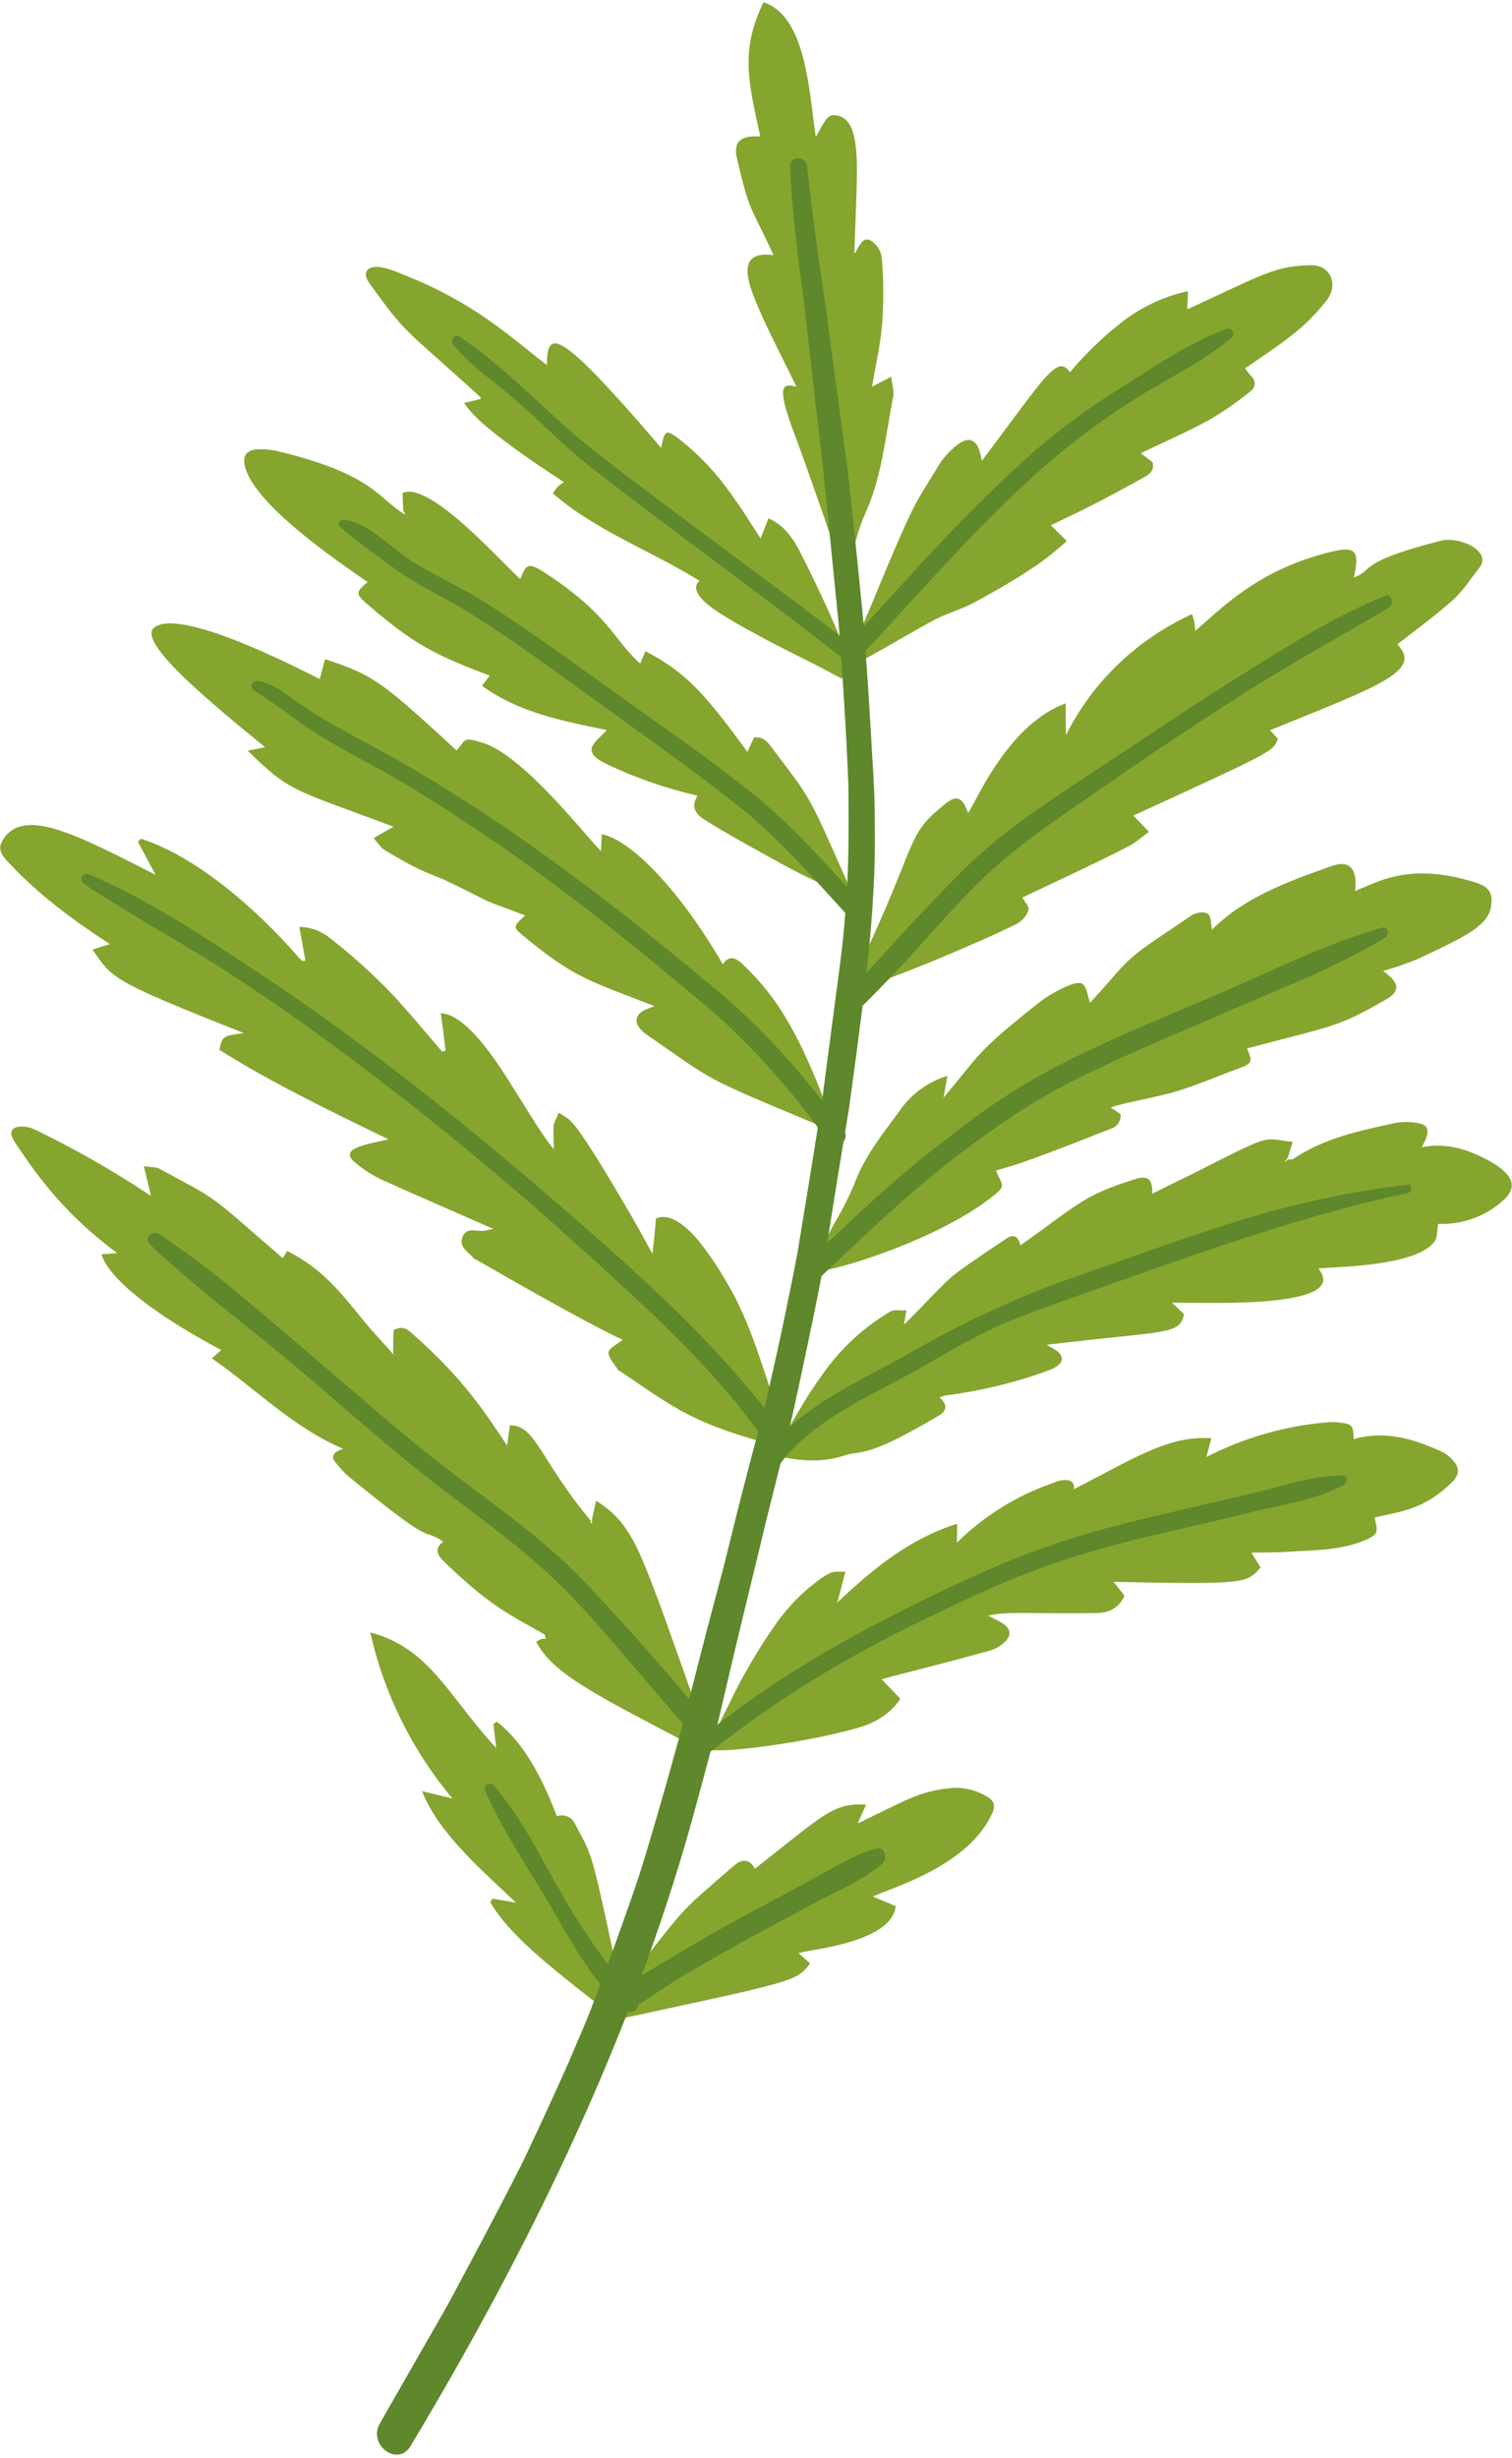 <?xml version="1.0" encoding="UTF-8"?> <svg xmlns="http://www.w3.org/2000/svg" width="224" height="364" viewBox="0 0 224 364" fill="none"> <path d="M145.462 68.251C150.449 61.628 153.245 57.654 155.029 55.747C156.813 53.84 157.584 53.869 158.52 55.129C160.845 52.351 163.462 49.83 166.326 47.611C169.18 45.417 172.486 43.883 176.005 43.119C175.957 44.255 175.922 44.997 175.893 45.816C186.96 40.758 188.891 39.293 194.39 39.287C196.957 39.287 198.37 41.983 196.598 44.403C195.004 46.476 193.138 48.325 191.052 49.901C188.915 51.55 186.631 53.062 184.464 54.546C184.716 54.923 184.991 55.282 185.289 55.623C186.154 56.477 186.066 57.354 185.171 58.025C183.305 59.524 181.338 60.891 179.284 62.117C175.946 63.936 172.484 65.461 168.993 67.121L170.759 68.469C171.059 69.77 170.223 70.294 169.334 70.777L165.484 72.884C164.185 73.579 162.878 74.262 161.563 74.933C159.609 75.934 157.619 76.858 155.676 77.794L158.061 80.149C156.083 81.75 154.528 83.681 144.414 89.192C142.436 90.263 140.217 90.84 138.245 91.9C134.995 93.666 131.769 95.615 128.49 97.41C127.827 97.676 127.138 97.874 126.435 97.999C126.476 95.538 127.459 93.478 129.226 89.268C130.992 85.059 132.758 80.644 134.742 76.417C135.376 75.093 136.077 73.802 136.843 72.549L139.145 68.799C139.806 67.781 140.618 66.87 141.553 66.097C143.484 64.425 144.868 65.025 145.327 67.645C145.374 67.916 145.462 68.234 145.462 68.251Z" fill="#85A52E"></path> <path d="M87.653 225.26C87.836 224.424 88.018 223.582 88.301 222.269C89.699 223.113 90.948 224.181 91.998 225.431C93.251 227.047 94.271 228.83 95.03 230.729C96.072 233.084 97.249 236.222 98.803 240.531C99.575 242.692 100.446 245.147 101.441 247.943C101.941 249.35 102.465 250.84 103.024 252.423C103.584 254.007 104.202 255.702 104.79 257.48L105.379 257.521C106.168 256.103 106.745 254.902 107.263 253.866L108.588 251.193C109.359 249.644 109.965 248.479 110.772 247.113C112.132 244.704 113.619 242.369 115.228 240.119C116.047 239.008 116.938 237.952 117.895 236.958C118.873 235.962 119.928 235.044 121.051 234.214C121.682 233.698 122.374 233.261 123.111 232.913C123.665 232.69 124.342 232.813 125.248 232.766C124.777 234.532 124.453 235.904 124.03 237.352C129.216 232.478 134.567 227.968 141.809 225.672C141.809 226.814 141.773 227.656 141.756 228.492C145.706 224.573 150.481 221.585 155.732 219.744C156.182 219.545 156.649 219.385 157.127 219.267C158.304 219.085 159.282 219.267 159.081 220.568C168.042 215.976 173.152 212.567 179.457 213.015C179.133 214.245 178.939 214.975 178.727 215.794C184.416 212.869 190.633 211.111 197.012 210.625C197.571 210.596 198.132 210.63 198.684 210.725C200.338 210.937 200.491 211.155 200.556 213.133C205.319 211.784 209.628 213.168 213.832 215.111C214.41 215.428 214.919 215.858 215.327 216.376C216.286 217.46 216.21 218.466 215.062 219.579C211.029 223.488 207.868 223.818 203.659 224.736C203.765 225.496 204.065 226.255 203.9 226.885C203.776 227.338 203.082 227.733 202.581 227.962C198.796 229.675 194.81 229.552 190.86 229.828C189.123 229.952 187.387 229.917 185.397 229.952L186.751 232.142C184.69 234.497 184.708 234.685 164.969 234.285L166.599 236.345C165.663 238.329 164.109 238.895 162.361 238.912C151.564 239.03 149.332 238.612 146.395 239.289C147.048 239.625 147.713 239.931 148.349 240.302C149.856 241.196 149.968 242.303 148.555 243.457C147.972 243.927 147.302 244.277 146.583 244.487C138.53 246.707 133.879 247.79 130.623 248.714L133.396 251.611C131.565 254.248 129.151 255.349 126.691 256.02C123.113 256.975 119.485 257.728 115.823 258.275C104.732 259.947 103.813 259.176 101.659 258.051C95.065 254.572 90.161 252.064 86.564 249.809C82.967 247.555 80.677 245.565 79.429 243.163C80.441 242.574 80.094 242.739 80.848 242.733C80.748 242.344 80.759 242.144 80.671 242.074C75.849 239.295 72.806 238.1 65.788 231.283C64.841 230.364 64.246 229.399 65.659 228.339C63.987 227.162 63.846 227.556 62.409 226.791C60.973 226.025 58.241 224.094 51.353 218.431C50.854 217.937 50.384 217.414 49.946 216.865C48.916 215.799 49.204 215.099 50.859 214.587C43.252 211.331 37.907 205.68 31.378 201.182L32.779 199.946C22.907 194.724 16.119 189.402 15.03 185.758L17.385 185.61C9.855 180.041 5.758 174.525 2.367 169.415C1.884 168.691 1.189 167.596 2.161 167.06C2.838 166.695 4.209 166.831 5.004 167.219C11.015 170.111 16.816 173.42 22.365 177.121C21.988 175.543 21.706 174.348 21.323 172.735C22.336 172.877 23.089 172.806 23.59 173.083C28.299 175.638 29.906 176.427 31.831 177.822C33.757 179.217 35.953 181.219 41.893 186.34C41.94 186.258 42.157 185.893 42.54 185.269C44.941 186.475 47.129 188.066 49.016 189.979C50.782 191.745 52.454 193.876 54.785 196.702C55.297 197.29 58.194 200.428 58.441 200.823L58.241 200.458C58.241 199.316 58.282 198.173 58.306 197.014C59.33 196.425 60.072 196.625 60.914 197.373C68.838 204.32 72.023 209.465 75.137 214.11C75.278 213.033 75.402 212.102 75.531 211.09C79.399 211.09 79.859 216.011 87.506 225.219V225.602L87.783 225.531L87.653 225.26Z" fill="#85A52E"></path> <path d="M82.053 170.351C81.953 165.582 81.87 167.101 82.771 164.787C83.848 165.529 84.225 165.376 85.897 167.69C86.733 168.867 87.893 170.633 89.624 173.483C90.489 174.907 91.496 176.597 92.679 178.616C93.268 179.623 93.909 180.718 94.569 181.895C95.228 183.073 95.917 184.338 96.665 185.698C96.876 183.65 97.065 182.101 97.177 180.477C99.09 179.599 101.298 181.26 103.264 183.485C104.862 185.46 106.299 187.561 107.561 189.766C110.617 194.776 112.342 200.44 114.214 206.056C114.62 207.35 114.939 208.67 115.168 210.006C115.391 211.378 115.591 212.826 115.868 214.357C102.763 210.925 100.438 208.882 91.996 203.171C91.861 203.077 91.666 203.036 91.59 202.912C91.054 202.047 90.112 201.146 90.153 200.304C90.189 199.657 91.466 199.086 92.249 198.438C86.321 195.683 73.681 188.348 70.596 186.593C70.455 186.511 70.267 186.47 70.178 186.358C69.437 185.41 67.947 184.792 68.501 183.255C69.054 181.719 70.479 182.366 71.609 182.302C71.903 182.302 72.198 182.184 73.093 182.007C68.83 180.135 61.018 176.744 56.703 174.79C55.268 174.121 53.923 173.275 52.7 172.27C49.868 169.997 54.654 169.462 57.533 168.738C49.085 164.617 40.46 160.496 32.495 155.492C32.96 153.431 32.96 153.437 36.121 153.007C26.054 149.022 21.174 146.997 18.46 145.413C15.746 143.829 15.169 142.711 13.703 140.638L16.282 139.826C11.036 136.429 5.873 132.638 1.564 128.052C0.575 127.01 -0.555 126.003 0.387 124.461C3.46 119.286 11.637 123.801 23.046 129.559L20.432 124.673L20.897 124.225C29.322 126.933 38.323 134.981 44.11 141.651C44.846 142.499 44.876 142.305 45.252 142.281C44.958 140.668 44.664 139.067 44.346 137.283C45.98 137.3 47.561 137.869 48.832 138.896C52.08 141.421 55.144 144.175 57.998 147.138C60.158 149.44 62.119 151.806 65.504 155.757L66.004 155.604C65.898 154.697 65.792 153.79 65.686 152.872C65.581 151.954 65.427 151.017 65.292 150.058C68.112 150.182 71.368 153.979 74.282 158.382C77.196 162.786 79.992 167.802 82.141 170.333L82.2 170.651C82.2 170.498 82.253 170.557 82.053 170.351Z" fill="#85A52E"></path> <path d="M77.798 135.576C69.444 132.479 74.201 134.293 65.953 130.372C64.122 129.512 62.627 129.33 56.969 125.892C56.381 125.521 55.963 124.814 55.35 124.126L58.294 122.448C50.853 119.628 47.02 118.38 44.265 117.037C41.51 115.695 39.844 114.265 36.706 111.18L39.273 110.662L35.599 107.653C33.751 106.123 31.478 104.192 29.3 102.231C24.961 98.305 21.229 94.302 22.824 92.965C24.643 91.458 29.812 92.847 35.011 94.89C40.209 96.933 45.431 99.6 47.373 100.577C47.633 99.582 47.862 98.705 48.145 97.634C52.03 98.87 54.244 99.853 56.822 101.713C58.112 102.643 59.495 103.791 61.22 105.316C62.945 106.841 65.035 108.731 67.625 111.144C69.144 109.496 68.508 109.108 71.463 109.996C74.419 110.885 78.198 114.247 81.542 117.738C84.886 121.229 87.806 124.838 89.037 126.068C89.084 125.156 89.119 124.361 89.16 123.549C90.72 123.849 93.063 125.138 96.107 128.111C99.151 131.084 102.971 135.764 107.092 142.829C108.081 141.21 109.282 142.081 110.036 142.829C112.131 144.803 113.99 147.013 115.576 149.417C117.002 151.648 118.265 153.979 119.355 156.393C121.04 160.045 122.485 163.803 123.682 167.643C113.397 163.351 108.964 161.544 105.856 159.884C102.748 158.224 100.911 156.74 95.848 153.267C94.194 152.131 93.581 150.612 95.454 149.605C95.948 149.38 96.455 149.183 96.972 149.016C87.429 145.301 85.022 144.895 77.192 138.313C76.008 137.336 76.091 137.113 77.798 135.576Z" fill="#85A52E"></path> <path d="M190.882 171.7C191.123 171.7 191.412 171.776 191.588 171.653C196.198 168.544 201.367 167.491 206.518 166.354C207.541 166.158 208.588 166.127 209.621 166.26C211.734 166.49 212.046 167.438 210.616 169.91C214.148 169.227 217.215 170.14 220.147 171.676C223.196 173.266 225.445 175.303 222.772 177.722C221.468 178.921 219.939 179.85 218.274 180.456C216.609 181.063 214.841 181.334 213.071 181.255C212.888 182.197 212.959 183.35 212.482 183.951C209.721 187.424 198.888 187.619 195.303 187.848C197.605 190.698 194.173 191.969 189.181 192.558C184.188 193.147 177.618 192.941 173.645 192.941L175.411 194.66C175.069 196.255 174.386 196.826 171.596 197.291C168.805 197.756 163.86 198.104 155.041 199.175C155.637 199.471 156.206 199.817 156.743 200.211C157.685 201.076 157.661 202.166 155.1 203.06C150.224 204.816 145.17 206.031 140.029 206.681C139.737 206.752 139.453 206.853 139.181 206.981C140.359 207.959 140.359 208.906 139.093 209.654C133.441 213.01 130.627 214.234 128.85 214.764C127.072 215.294 126.418 215.129 125.029 215.588C121.497 216.766 118.07 216.306 114.355 215.512C115.05 214.381 115.721 213.28 116.381 212.221C117.04 211.161 117.664 210.119 118.253 209.107C119.43 207.093 120.643 205.197 121.938 203.431C124.572 199.707 127.962 196.579 131.887 194.253C132.476 193.912 133.341 194.124 134.289 194.071C134.124 194.977 134.024 195.537 133.907 196.196L134.448 195.672C137.98 192.14 139.128 190.774 140.612 189.444C142.096 188.113 144.032 186.847 149.137 183.409C150.243 182.662 150.903 183.239 151.168 184.451C159.957 178.223 160.446 177.039 168.311 174.596C170.165 174.008 170.789 174.838 170.701 176.792L176.835 173.772L181.186 171.57C183.6 170.358 185.113 169.633 186.208 169.215C188.398 168.397 188.898 168.85 191.506 169.115C191.176 170.175 190.976 170.817 190.782 171.47L190.252 172.124L190.882 171.7Z" fill="#85A52E"></path> <path d="M188.151 108.154L189.328 109.426C188.928 110.45 188.74 110.88 186.049 112.287C183.359 113.694 178.196 116.078 167.893 120.8C168.576 121.5 169.265 122.201 170.213 123.202C168.376 124.532 168.635 124.579 166.875 125.509C165.115 126.44 161.335 128.27 151.451 132.939C151.745 133.469 152.516 134.24 152.381 134.764C152.104 135.612 151.52 136.326 150.744 136.766C148.472 137.943 142.932 140.404 137.675 142.553C132.418 144.701 127.373 146.538 126.348 146.674C126.348 145.272 126.16 145.296 126.442 144.642C126.584 144.313 126.854 143.818 127.331 142.876C127.808 141.934 128.509 140.592 129.433 138.52C132.689 131.308 133.984 127.505 135.143 124.98C136.303 122.454 137.322 121.229 140.053 119.045C141.749 117.674 142.561 118.056 143.438 120.429L144.321 118.851C144.639 118.262 145.004 117.556 145.411 116.826C146.312 115.199 147.309 113.626 148.395 112.116C150.75 108.855 153.876 105.64 157.885 104.169C157.885 105.87 157.885 107.236 157.921 108.878C159.907 104.888 162.582 101.279 165.821 98.217C168.991 95.22 172.633 92.766 176.6 90.952C176.901 91.744 177.056 92.584 177.06 93.43C180.751 90.381 186.202 84.329 197.335 81.698C200.867 80.862 201.456 81.609 200.567 85.524C203.728 84.4 200.773 83.322 213.519 80.073C216.109 79.401 221.172 81.603 219.147 84.117C217.863 85.724 216.733 87.543 215.249 88.868C212.606 91.223 209.751 93.283 207.007 95.432C208.879 97.375 208.291 98.87 205.194 100.731C202.098 102.591 196.352 104.81 188.151 108.154Z" fill="#85A52E"></path> <path d="M140.365 159.348C140.082 160.92 139.9 161.939 139.776 162.574C142.602 159.236 143.815 157.535 145.51 155.745C147.206 153.956 149.401 152.072 154.194 148.28C155.212 147.474 159.492 144.895 160.416 145.761C161.04 146.349 161.146 147.527 161.488 148.534L163.748 146.014L165.367 144.16C166.139 143.267 166.971 142.429 167.857 141.652C169.5 140.233 171.531 138.979 176.517 135.582C177.159 135.146 178.366 134.958 178.919 135.329C179.473 135.7 179.373 136.918 179.555 137.684C184.477 132.791 190.888 130.543 197.287 128.264C199.93 127.316 201.161 128.671 200.743 131.967C201.979 131.455 203.145 130.931 204.334 130.49C208.961 128.765 213.518 129.206 218.022 130.531C219.346 130.913 220.912 131.384 220.965 133.162C221.095 136.759 218.21 138.196 210.133 141.993C208.424 142.697 206.676 143.304 204.899 143.812C207.036 145.307 207.725 146.656 205.429 147.974C201.726 150.094 199.96 151.006 197.399 151.86C194.838 152.713 191.512 153.496 184.742 155.274C185.619 157.235 185.489 157.523 183.564 158.218C180.491 159.348 177.471 160.667 174.363 161.609C171.254 162.551 166.239 163.375 164.543 164.017L165.997 164.994C166.058 165.476 165.943 165.964 165.672 166.367C165.402 166.771 164.994 167.063 164.525 167.19C156.554 170.345 153.464 171.452 151.85 172.029C150.237 172.606 150.008 172.618 147.553 173.365C148.53 175.761 149.201 175.544 146.77 177.416C142.979 180.359 137.633 182.961 132.641 184.904C127.649 186.847 123.01 188.124 120.572 188.436C121.261 186.5 121.75 185.04 122.274 183.88C122.7 182.895 123.18 181.934 123.71 181.001C124.882 179.065 125.893 177.034 126.73 174.931C128.249 171.058 130.775 167.926 133.171 164.676C134.873 162.114 137.418 160.229 140.365 159.348V159.348Z" fill="#85A52E"></path> <path d="M59.734 75.598C59.699 74.715 59.663 73.832 59.628 73.043C61.583 72.031 65.415 74.727 69.047 77.977C72.68 81.226 76.153 85.041 77.372 86.007L77.072 85.801C77.907 83.522 78.343 83.34 80.398 84.623C82.527 85.97 84.555 87.469 86.467 89.109C87.761 90.249 88.969 91.483 90.082 92.8C91.978 95.038 93.126 96.868 95.121 98.523L94.827 98.311L95.616 96.456C101.468 99.465 104.305 102.555 110.716 111.351C111.128 110.479 111.417 109.855 111.717 109.226C113.124 109.014 113.819 110.026 114.46 110.886C116.026 112.964 117.127 114.418 117.993 115.595C118.742 116.642 119.434 117.729 120.065 118.851C121.29 121.059 122.496 123.837 125.434 130.443C125.655 131.174 125.807 131.925 125.887 132.686C122.491 131.353 119.183 129.803 115.985 128.047C114.131 127.04 105.977 122.56 103.97 121.123C102.881 120.329 102.457 119.298 103.334 117.838C98.659 116.778 94.117 115.198 89.793 113.129C85.849 111.204 88.204 109.95 89.911 108.131C83.435 106.794 76.96 105.593 71.402 101.572L72.55 100.071C64.344 96.957 61.288 95.426 54.241 89.327C52.652 87.961 52.752 87.614 54.459 86.219C53.617 85.589 49.431 82.828 45.293 79.49C41.154 76.152 37.051 72.213 36.28 69.058C35.879 67.386 36.633 66.532 38.499 66.544C39.299 66.525 40.099 66.597 40.883 66.756C55.636 70.288 56.037 73.944 60.075 76.252L59.734 75.598Z" fill="#85A52E"></path> <path d="M91.591 295.111C96.789 288.576 98.896 285.691 100.816 283.554C101.795 282.471 102.839 281.449 103.942 280.493C105.16 279.398 106.673 278.091 108.881 276.189C109.941 275.277 111.148 275.353 111.825 276.778C122.003 268.842 123.275 267.011 128.308 267.27L127.066 270.067C134.413 266.535 136.203 265.269 140.936 264.821C142.794 264.671 144.651 265.121 146.235 266.105C147.265 266.694 147.53 267.423 146.965 268.648C143.385 276.184 133.259 279.192 129.303 280.887L132.694 282.306C132.429 284.867 129.58 286.427 126.442 287.451C123.304 288.476 119.784 288.888 118.3 289.253L120.002 290.801C118.971 292.302 118.059 292.962 114.144 294.016C110.229 295.069 103.324 296.535 90.401 299.314C89.224 296.712 91.408 299.267 82.984 292.408C79.375 289.465 74.924 285.662 72.628 281.741L72.946 281.199L76.431 281.788C73.935 279.398 71.056 276.825 68.507 274.082C67.251 272.742 66.084 271.32 65.016 269.825C64.016 268.408 63.176 266.884 62.514 265.281L67.024 266.364C61.058 259.259 56.885 250.826 54.855 241.773C63.727 244.058 66.629 251.546 73.511 258.881C73.341 257.439 73.223 256.391 73.099 255.349L73.605 254.996C77.862 258.281 80.552 263.921 82.501 268.995C83.023 268.805 83.599 268.824 84.107 269.049C84.615 269.274 85.017 269.688 85.227 270.202C86.351 272.416 86.834 272.946 87.581 275.242C88.329 277.538 89.224 281.576 91.22 291.001C91.423 292.363 91.546 293.735 91.591 295.111V295.111Z" fill="#85A52E"></path> <path d="M68.766 59.673L71.238 59.085C71.191 58.973 71.185 58.831 71.109 58.761C65.363 53.521 62.62 51.249 60.642 49.294C58.663 47.34 57.498 45.762 54.754 41.989C53.577 40.44 54.348 39.292 56.367 39.581C57.904 39.798 59.388 40.529 60.859 41.123C65.451 43.003 69.788 45.451 73.77 48.411C77.167 50.884 79.627 53.086 81.028 54.051C81.028 51.108 81.57 49.971 83.972 51.626C86.374 53.28 90.589 57.742 97.96 66.344C98.49 63.547 98.649 63.477 101.062 65.378C103.715 67.525 106.064 70.022 108.044 72.802C109.922 75.345 111.424 77.823 112.678 79.76C113.078 78.712 113.437 77.794 113.855 76.764C116.298 77.859 117.57 79.86 118.606 81.897C119.872 84.405 124.493 93.53 126.654 100.412C125.258 101.001 124.328 100.318 123.257 99.741C119.536 97.728 115.68 95.979 112.006 93.919C109.935 92.848 107.92 91.669 105.972 90.386C103.823 88.879 102.299 87.243 103.617 86.018C96.429 81.532 88.346 78.677 81.894 73.067C82.795 71.86 82.418 72.189 83.525 71.412C82.306 70.57 79.268 68.634 76.231 66.42C73.193 64.207 70.02 61.71 68.766 59.673Z" fill="#85A52E"></path> <path d="M129.187 57.272L132.025 55.794C132.166 57.025 132.49 57.931 132.331 58.738C131.153 64.625 130.688 70.612 128.139 76.164C126.962 78.76 126.444 81.644 125.508 84.788C124.919 84.046 124.489 83.681 124.33 83.216C122.458 77.618 120.874 73.132 119.62 69.558C118.366 65.985 117.295 63.318 116.677 61.387C115.499 57.537 115.835 56.607 117.996 57.313C116.695 54.599 115.346 51.95 114.175 49.53C113.586 48.318 113.05 47.175 112.579 46.08C112.109 44.985 111.673 43.996 111.361 43.084C110.113 39.434 110.566 37.267 114.605 37.785C110.984 29.967 111.143 31.722 109.212 23.621C108.506 20.86 109.883 20.03 112.632 20.218C110.866 12.065 109.636 7.508 113.115 0.326C119.397 2.445 119.821 13.219 120.857 20.295C122.134 18.076 122.511 16.869 123.8 17.069C125.69 17.357 126.497 18.87 126.82 22.108C127.144 25.346 126.791 30.297 126.573 37.474C126.514 37.474 126.691 37.474 126.732 37.415C127.25 36.508 127.762 35.119 128.869 35.548C129.341 35.817 129.746 36.19 130.052 36.639C130.358 37.088 130.558 37.601 130.635 38.139C130.901 41.368 130.923 44.614 130.7 47.847C130.453 50.955 129.746 54.005 129.187 57.272Z" fill="#85A52E"></path> <path d="M117.063 24.698C117.322 31.698 118.293 38.656 119.217 45.644C119.763 50.46 120.306 55.274 120.848 60.085C121.437 64.913 122.025 69.752 122.461 74.585C122.897 78.973 123.336 83.367 123.78 87.767L124.11 91.075C124.227 92.176 124.333 93.283 124.404 94.384L124.869 101.018C125.157 105.446 125.416 109.89 125.605 114.341C125.723 116.566 125.711 118.786 125.717 121.011C125.723 123.236 125.717 125.456 125.64 127.681C125.564 131.113 125.31 134.557 124.993 137.995C124.845 139.714 124.616 141.428 124.404 143.135C124.192 144.842 123.951 146.549 123.727 148.257L121.849 162.556C121.131 167.307 120.342 172.052 119.582 176.803C119.104 179.711 118.625 182.618 118.146 185.522C117.628 188.419 117.01 191.291 116.421 194.176C115.832 197.061 115.202 199.934 114.561 202.807L113.578 207.11L113.077 209.265L112.488 211.402C111.44 215.303 110.42 219.21 109.427 223.123L107.961 229.01L107.237 231.954L106.454 234.897C105.41 238.787 104.388 242.686 103.387 246.595C102.368 250.498 101.462 254.437 100.349 258.322C99.136 262.749 97.88 267.159 96.581 271.55C95.922 273.746 95.286 275.948 94.568 278.12C93.85 280.293 93.085 282.459 92.325 284.596C90.802 288.913 89.219 293.209 87.574 297.483C86.773 299.626 85.808 301.722 84.931 303.829C84.054 305.937 83.088 308.027 82.14 310.117C81.192 312.207 80.215 314.32 79.238 316.41C78.261 318.5 77.295 320.59 76.212 322.639C74.104 326.744 71.963 330.828 69.789 334.89L66.534 340.977C65.421 342.99 64.255 344.98 63.113 346.976L56.267 358.939C54.465 362.112 58.957 365.467 60.847 362.241C77.631 334.242 92.378 304.406 101.621 272.757C102.751 268.801 103.828 264.833 104.882 260.865C105.394 258.875 105.96 256.903 106.413 254.896L107.814 248.897C109.674 240.896 111.676 232.943 113.578 224.948L116.168 214.622C116.586 212.903 117.051 211.19 117.428 209.459L118.564 204.261C119.31 200.791 120.038 197.322 120.748 193.852C121.449 190.373 122.149 186.9 122.661 183.385C123.329 179.099 124.017 174.815 124.728 170.533L125.787 164.111L126.665 157.635C127.801 149.028 128.972 140.439 129.402 131.785C129.602 128.517 129.643 125.244 129.602 121.977C129.602 120.34 129.569 118.707 129.502 117.079C129.435 115.45 129.345 113.817 129.231 112.18C128.961 107.247 128.652 102.325 128.307 97.416L128.06 93.701C127.96 92.47 127.824 91.246 127.712 90.021L126.977 82.68C126.725 80.243 126.47 77.806 126.211 75.368L125.817 71.724L125.617 69.899L125.369 68.074L123.391 53.527L122.449 46.28L121.384 39.069C120.707 34.247 120.089 29.431 119.565 24.622C119.394 23.003 117.004 23.055 117.063 24.698Z" fill="#5E882B"></path> <path d="M129.674 273.811C126.195 274.812 122.816 277.02 119.619 278.721L114.433 281.511L109.223 284.325C105.757 286.209 102.347 288.172 98.991 290.213C95.865 292.114 92.474 293.963 89.754 296.412C88.494 297.542 90.019 299.426 91.408 298.725C94.687 297.059 97.731 294.716 100.934 292.797C104.136 290.878 107.439 289.012 110.753 287.192L120.302 282.03C123.67 280.222 127.561 278.639 130.575 276.142C131.641 275.242 131.105 273.375 129.674 273.811Z" fill="#5E882B"></path> <path d="M71.852 265.187C74.49 271.257 78.44 276.908 81.754 282.601C84.763 287.799 87.912 293.657 92.528 297.649C92.75 297.871 93.052 297.996 93.367 297.996C93.681 297.996 93.983 297.871 94.205 297.649C94.428 297.426 94.553 297.124 94.553 296.81C94.553 296.495 94.428 296.193 94.205 295.971C90.061 291.257 86.415 286.128 83.326 280.664C81.737 277.95 80.229 275.089 78.616 272.316C77.022 269.535 75.195 266.894 73.153 264.422C72.665 263.821 71.546 264.457 71.852 265.187Z" fill="#5E882B"></path> <path d="M198.989 218.544C194.591 218.467 190.023 220.116 185.714 221.14L171.796 224.378C163.148 226.35 154.83 228.787 146.676 232.378C142.751 234.101 138.876 235.921 135.049 237.836C133.153 238.801 131.217 239.773 129.309 240.779C127.402 241.786 125.512 242.828 123.646 243.894C119.913 246.031 116.275 248.291 112.749 250.711C109.222 253.13 105.873 255.703 102.488 258.405C101.204 259.441 102.488 261.667 103.777 260.613C105.425 259.277 107.121 257.976 108.828 256.716C110.535 255.456 112.213 254.214 113.95 253.019C117.431 250.636 121.012 248.391 124.694 246.284C128.373 244.17 132.147 242.163 135.979 240.308C139.812 238.454 143.585 236.623 147.465 234.928C155.707 231.301 164.12 228.887 172.88 226.909L179.42 225.402L185.896 223.836C190.223 222.771 195.021 222.152 199.071 219.933C199.607 219.645 199.701 218.555 198.989 218.544Z" fill="#5E882B"></path> <path d="M22.241 184.345C23.913 185.935 25.661 187.483 27.439 189.002C29.217 190.521 30.972 191.998 32.814 193.47C36.453 196.414 40.156 199.316 43.711 202.301C50.676 208.153 57.464 214.363 64.781 219.962C71.887 225.425 79.146 230.488 85.327 237.111C88.512 240.526 91.568 244.087 94.623 247.667C97.678 251.246 100.757 254.861 103.848 258.346C105.084 259.729 106.915 257.628 105.832 256.244C99.945 248.85 93.628 241.78 87.282 234.986C81.088 228.381 73.853 223.341 66.647 217.878C59.324 212.303 52.518 206.104 45.566 200.276C42.033 197.297 38.501 194.206 34.886 191.227C31.282 188.221 27.517 185.415 23.607 182.82C22.424 182.049 21.234 183.391 22.241 184.345Z" fill="#5E882B"></path> <path d="M208.489 175.473C204.15 175.985 199.941 176.692 195.702 177.598C191.464 178.505 187.26 179.623 183.033 180.96C174.603 183.621 166.308 186.635 158.043 189.549C153.886 191.003 150.018 192.669 146.086 194.488C142.153 196.308 138.38 198.327 134.547 200.523C130.979 202.566 127.017 204.455 123.362 206.692C121.527 207.784 119.778 209.012 118.128 210.366C116.465 211.69 114.972 213.214 113.683 214.905C112.629 216.306 114.619 218.09 115.673 216.671C118.14 213.38 121.56 210.908 125.151 208.735C128.742 206.563 132.634 204.732 136.078 202.754C139.94 200.546 143.79 198.244 147.852 196.408C149.824 195.519 151.838 194.73 153.863 193.988C155.888 193.246 157.889 192.54 159.903 191.833C167.845 189.037 175.886 186.123 184.04 183.468C188.108 182.143 192.2 180.877 196.309 179.729C198.369 179.152 200.432 178.607 202.496 178.093C204.56 177.579 206.615 177.1 208.66 176.656C209.302 176.515 209.178 175.391 208.489 175.473Z" fill="#5E882B"></path> <path d="M204.798 137.383C196.621 139.679 188.773 143.647 180.967 147.009L169.234 152.001C165.331 153.69 161.457 155.445 157.672 157.358C154.056 159.194 150.561 161.261 147.211 163.545C145.55 164.672 143.924 165.849 142.33 167.078C140.737 168.306 139.137 169.54 137.532 170.781C131.239 175.844 125.363 181.377 119.541 186.976C118.128 188.283 119.818 190.738 121.242 189.413L123.468 187.341L125.646 185.269C127.106 183.891 128.576 182.518 130.055 181.148C132.999 178.44 136.037 175.791 139.163 173.265C140.729 171.999 142.312 170.769 143.931 169.574C144.744 168.985 145.556 168.396 146.386 167.808C147.216 167.219 148.011 166.63 148.835 166.095C152.171 163.812 155.654 161.753 159.261 159.931C166.538 156.275 174.115 153.196 181.632 149.923C189.527 146.449 197.71 143.417 205.234 138.849C205.893 138.443 205.622 137.148 204.798 137.383Z" fill="#5E882B"></path> <path d="M12.362 130.866C19.521 135.64 27.292 139.779 34.586 144.548C36.38 145.725 38.165 146.916 39.943 148.121C41.709 149.298 43.44 150.547 45.177 151.783C48.646 154.259 52.081 156.797 55.479 159.395C62.344 164.638 69.096 170.1 75.737 175.779C79.087 178.616 82.283 181.471 85.527 184.38C88.771 187.288 91.974 190.232 95.176 193.21C98.744 196.531 102.182 199.951 105.443 203.566C107.068 205.373 108.669 207.233 110.153 209.141C111.636 211.048 113.096 213.015 114.468 215.057C115.487 216.57 117.847 214.916 116.823 213.415C114.346 209.832 111.648 206.407 108.746 203.16C105.873 199.898 102.859 196.784 99.768 193.776C96.677 190.767 93.498 187.853 90.296 184.998C87.093 182.143 83.891 179.346 80.606 176.544C73.841 170.728 66.995 165.088 60.001 159.695C53.007 154.302 46.007 149.157 38.578 144.265C30.483 138.902 22.141 133.303 13.169 129.494C12.989 129.414 12.786 129.403 12.598 129.463C12.411 129.523 12.252 129.65 12.152 129.82C12.053 129.989 12.019 130.19 12.058 130.383C12.096 130.576 12.205 130.748 12.362 130.866V130.866Z" fill="#5E882B"></path> <path d="M37.626 102.261C39.392 103.35 41.094 104.58 42.778 105.793C44.461 107.006 46.104 108.225 47.899 109.29C51.844 111.645 55.971 113.688 59.921 116.049C67.734 120.763 75.303 125.872 82.598 131.355C86.307 134.098 89.851 136.901 93.418 139.762C96.986 142.623 100.483 145.543 104.015 148.498C107.579 151.489 110.923 154.731 114.023 158.2C115.56 159.919 117.09 161.697 118.515 163.499C119.94 165.3 121.335 167.196 122.713 169.127C123.79 170.646 126.086 168.844 125.009 167.361C122.329 163.581 119.44 159.955 116.355 156.499C113.298 153.06 109.997 149.847 106.476 146.885C99.288 140.916 92.147 135.064 84.564 129.495C77.125 123.937 69.401 118.773 61.422 114.023C57.454 111.669 53.345 109.602 49.359 107.336C47.449 106.259 45.597 105.079 43.814 103.803C42.124 102.585 40.476 101.295 38.362 100.86C37.473 100.677 36.731 101.719 37.626 102.261Z" fill="#5E882B"></path> <path d="M50.352 78.035C53.002 80.255 55.957 82.409 58.8 84.458C62.026 86.766 65.647 88.379 69.003 90.434C75.938 94.69 82.502 99.623 89.178 104.416L99.186 111.657L101.688 113.493L104.143 115.336C105.78 116.572 107.408 117.822 109.029 119.086C115.446 124.09 120.833 130.46 126.431 136.53C127.65 137.848 129.775 136.041 128.551 134.722C123.211 128.959 118.066 122.872 112.067 117.997C110.419 116.667 108.749 115.36 107.057 114.076C105.365 112.793 103.643 111.523 101.888 110.267L91.48 102.85C84.657 97.975 77.939 92.983 70.875 88.626C67.537 86.56 63.769 84.976 60.49 82.775C57.546 80.802 54.75 77.588 51.071 76.982C50.447 76.887 49.764 77.553 50.352 78.035Z" fill="#5E882B"></path> <path d="M205.217 88.238C197.664 91.27 190.582 95.797 183.653 100.142C176.376 104.657 169.329 109.479 162.277 114.124C158.844 116.378 155.495 118.58 152.204 120.953C148.853 123.296 145.703 125.913 142.784 128.777C136.803 134.717 131.14 141.04 125.482 147.262C124.399 148.469 126.318 150.382 127.49 149.252C128.979 147.81 130.433 146.308 131.87 144.813C133.306 143.318 134.754 141.77 136.114 140.221C138.881 137.13 141.66 134.022 144.609 131.061C150.496 125.174 157.49 120.729 164.225 116.037C170.96 111.345 177.766 106.841 184.701 102.42C186.437 101.319 188.233 100.254 189.958 99.206C191.683 98.158 193.449 97.139 195.209 96.121C198.741 94.084 202.274 92.076 205.806 89.969C206.612 89.474 206.147 87.867 205.217 88.238Z" fill="#5E882B"></path> <path d="M181.809 48.682C176.228 50.684 170.776 54.457 165.731 57.648C160.64 60.813 155.844 64.431 151.402 68.457C150.266 69.499 149.153 70.558 148.046 71.636C146.94 72.713 145.803 73.79 144.697 74.891C142.495 77.081 140.346 79.324 138.221 81.579C136.095 83.834 134.023 86.118 131.957 88.39C129.89 90.663 127.889 92.935 125.746 95.166C124.568 96.415 126.293 98.41 127.483 97.162L130.585 93.883L133.599 90.569C135.613 88.355 137.644 86.142 139.692 83.928C143.813 79.519 148.058 75.168 152.503 71.053C157.102 66.816 162.062 62.989 167.327 59.614C172.272 56.376 177.923 53.845 182.509 49.977C182.624 49.859 182.698 49.708 182.721 49.545C182.744 49.382 182.714 49.216 182.636 49.072C182.557 48.927 182.435 48.811 182.286 48.741C182.137 48.671 181.97 48.65 181.809 48.682V48.682Z" fill="#5E882B"></path> <path d="M67.143 51.055C69.686 54.175 73.442 56.665 76.521 59.35C78.381 60.975 80.159 62.676 81.972 64.354C82.873 65.196 83.791 66.032 84.716 66.844C85.64 67.657 86.57 68.451 87.541 69.199C93.746 74.05 100.116 78.801 106.533 83.581L116.17 90.817C119.397 93.242 122.499 95.679 125.649 98.164C126.826 99.106 128.121 97.098 126.95 96.168C125.396 94.943 123.847 93.731 122.275 92.518L117.507 88.915L107.958 81.803C101.606 77.094 95.289 72.384 89.119 67.639C81.79 62.029 75.685 54.97 68.102 49.866C67.313 49.324 66.636 50.431 67.143 51.055Z" fill="#5E882B"></path> </svg> 